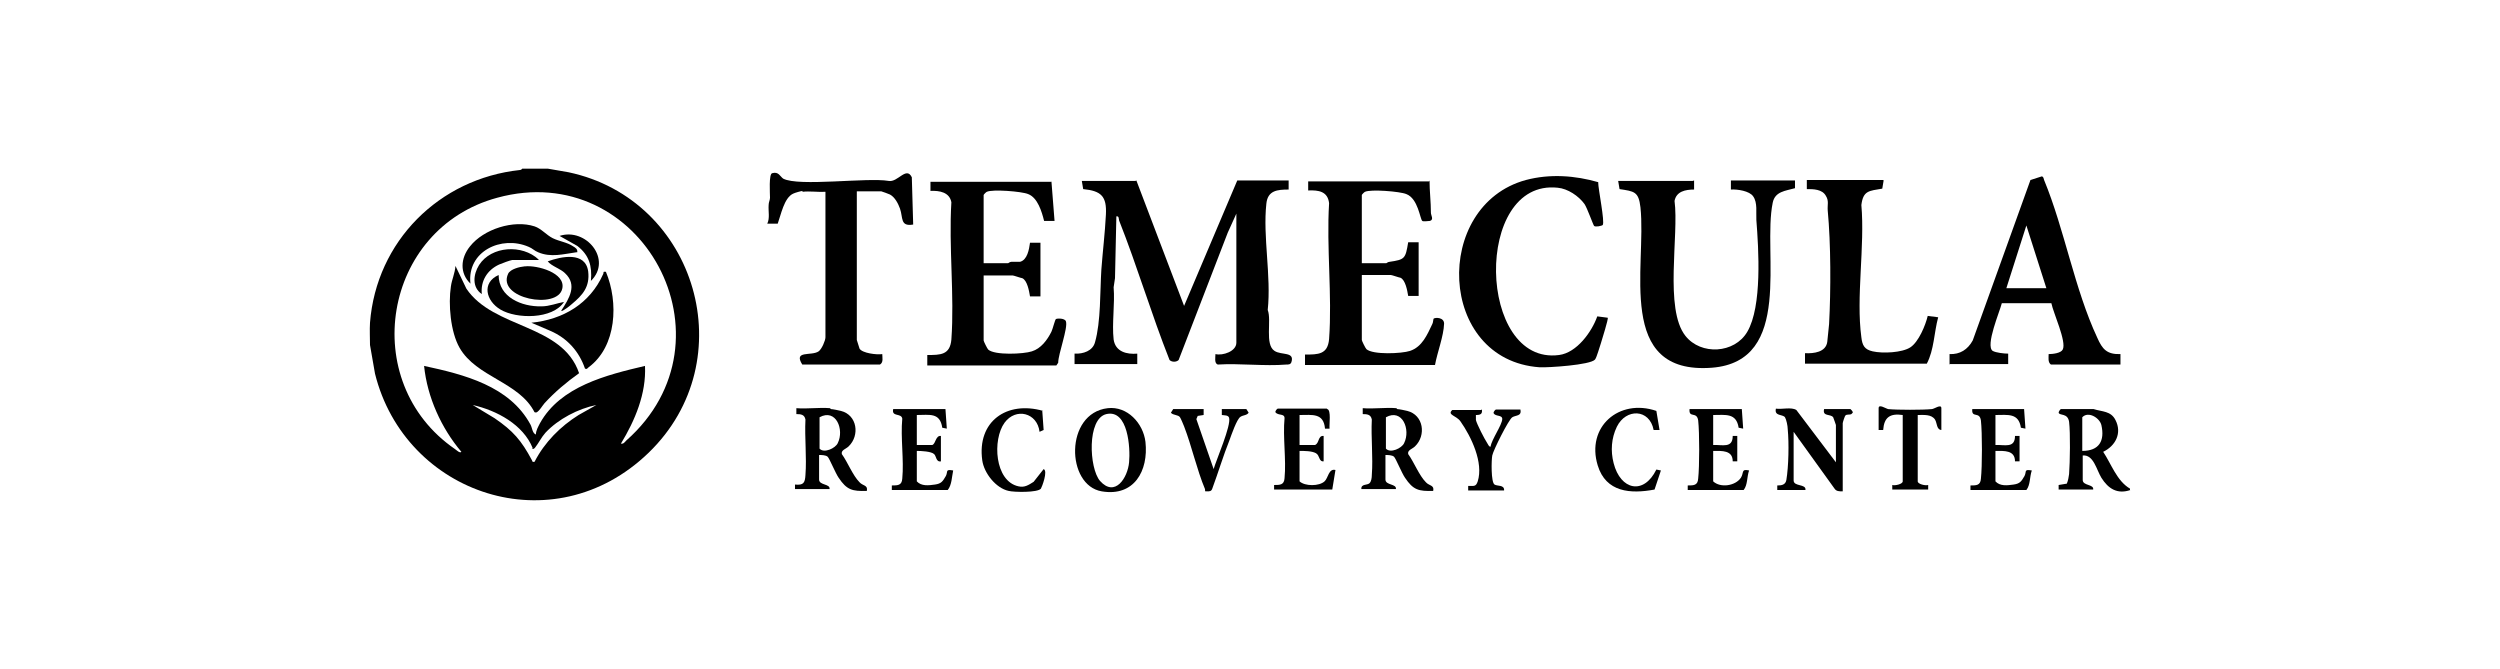 <?xml version="1.0" encoding="UTF-8"?>
<svg id="Layer_1" xmlns="http://www.w3.org/2000/svg" version="1.1" viewBox="0 0 550 147.1">
  <!-- Generator: Adobe Illustrator 29.6.1, SVG Export Plug-In . SVG Version: 2.1.1 Build 9)  -->
  <g id="Layer_1-2">
    <path d="M120.5,37.1l4.6.8c28.2,6,38.6,41.4,17.6,61.7-21,20.3-53.6,9.2-60.2-17.4l-1.1-6.3c0-1.6-.1-3.3,0-4.9,1.4-17.9,15.2-31.7,33-33.6.3,0,.5-.3.5-.3h5.6,0ZM136.6,97.6c.6.1.8-.3,1.2-.7,25-22.1,3.4-62.1-28.4-53.4-25.2,6.8-30.8,40.5-9.3,55.3.3.2,1.1,1,1.4.6-4.4-5.2-7.5-12-8.2-18.9,8.8,1.9,18.8,4.4,23.4,12.9.4.7.4,1.9,1.2,2.2,0-.9.5-1.7.9-2.5,4.5-8.1,14.6-10.6,23.1-12.6.3,6.1-2.2,12-5.3,17.1h0ZM117.2,98.6c-2.1-5.2-7.9-8.3-13.2-9.5l4.8,2.9c4.1,2.8,5.9,4.9,8.2,9.2.2.3,0,.5.6.4,2.2-4.3,5.7-7.8,9.7-10.3l3.9-2.2c-4,.8-8.4,3.1-11.2,6.1-.9,1-1.5,2.3-2.3,3.3-.3.3-.3.3-.7.2h0Z"/>
    <path d="M468.7,107.8c-2.9,1-4.9-.3-6.4-2.7-1.1-1.8-1.7-5.1-4.1-4.9v5.4c0,1.3,2.5.9,2.3,2.1h-7.6v-1l1.8-.3c.3-.7.4-1.4.5-2.1.2-2.7.3-9,0-11.5-.3-2-2.1-1.3-2.3-2,0-.3.4-.8.5-.8h7.2c1.9.6,3.8.4,4.8,2.4,1.5,2.9,0,5.7-2.7,7,1.8,2.7,3,6.4,5.9,8.1v.3h0ZM458.1,99.2c3.7,0,5-2.2,4.2-5.7-.4-1.6-2.9-3.1-4.2-1.7v7.4Z"/>
    <path d="M250,39.7l10.5,27.6,11.7-27.6h11.3v2c-2.5,0-4.6.2-4.9,3.1-.8,7.3,1.1,15.9.3,23.4.9,2.3-.7,7.6,1.5,9,1.5,1,4.5.1,3.7,2.5-.2.5-.6.5-1.1.5-4.8.4-10.2-.3-15.1,0-.8-.3-.5-1.6-.5-2.3,1.6.4,4.6-.6,4.6-2.5v-28.4l-1.9,4.2-10.8,28c-.5.5-1.5.5-2,0-4-10.1-7.1-20.6-11.1-30.7-.1-.4,0-1-.6-.9l-.3,13.6-.3,2c.3,3.6-.4,8,0,11.5.4,2.7,2.9,3.3,5.2,3.1v2.3h-13.8v-2.3c1.9.1,4-.6,4.5-2.5,1.3-4.5,1.1-11.3,1.4-16,.3-4,.8-8.1,1-12.1s-1-5.2-5-5.6l-.3-1.8h11.8Z"/>
    <path d="M314.5,39.7c0,2.4.3,4.7.3,7.1,0,.6.7,1.5-.2,1.8-.3,0-1.5.2-1.7,0-.5-.4-.9-4.9-3.5-5.9-1.4-.6-7.9-1.1-9.1-.5-.1,0-.7.6-.7.7v15h5.4c0,0,.4-.3.7-.3,3.4-.5,3.5-.7,4.1-4.3h2.3s0,11.8,0,11.8h-2.3c-.2-1.2-.6-3.5-1.7-4-.2,0-1.9-.6-2.1-.6h-6.4v14.3c0,.2.8,1.8,1,2,1.4,1.3,7.8,1,9.6.4,2.7-.9,3.8-3.6,4.9-5.9.2-.3.2-1.1.3-1.2.4-.3,2.3-.3,2.3,1.1-.1,2.8-1.5,6.3-2,9.1h-28.6v-2.3c2.9,0,5,0,5.3-3.4.7-9.6-.6-20.2,0-29.9-.3-2.6-2.3-2.9-4.6-2.8v-2h26.6,0Z"/>
    <path d="M231.3,39.7l.7,8.9h-2.3c-.5-2-1.4-5.1-3.5-5.9-1.4-.6-7.9-1.1-9.1-.5-.1,0-.7.6-.7.7v15h5.4c0,0,.4-.3.7-.3.6,0,1.2,0,1.9,0,1.6-.4,2-2.7,2.2-4.2h2.3s0,11.8,0,11.8h-2.3c-.2-1.2-.6-3.5-1.7-4-.2,0-1.9-.6-2.1-.6h-6.4v14.3c0,.2.8,1.8,1,2,1.4,1.3,7.8,1,9.6.4,2-.6,3.4-2.5,4.3-4.3.3-.6.8-2.7,1-2.8.3-.2,2-.2,2.2.5.5,1.4-1.7,7.2-1.7,9.1l-.4.6h-28.4v-2.3c2.9,0,5,0,5.3-3.4.7-9.7-.6-20.4,0-30.2-.4-2.2-2.6-2.6-4.6-2.5v-2h26.6,0Z"/>
    <path d="M372.7,39.7v2c-1.9,0-3.9.4-4.3,2.5,1,7.5-2.3,23.8,2.4,29.7,3.4,4.3,10.8,3.9,13.6-.9,3.3-5.6,2.5-18.2,2-24.6-.1-1.6.3-3.8-.7-5.2-.8-1.2-3.5-1.6-4.9-1.5v-2h14.1v1.7c-2.1.6-4.4.7-4.9,3.2-2.3,11.1,4.7,34.9-13.4,36.3-21.3,1.6-14.3-22.3-15.7-35.3-.4-3.5-1.4-3.5-4.6-4l-.3-1.8h16.4,0Z"/>
    <path d="M428.9,80.2v-2.3c2.3.1,4-1,5.1-3l12.7-35.3,2.5-.8c.4.1.4.5.5.8,4.5,10.9,6.7,24,11.7,34.7,1.1,2.5,2.1,3.7,5.1,3.6v2.3h-15.3c-.7-.5-.5-1.5-.5-2.3.9,0,2.7-.2,3.1-1,.9-1.7-2.1-8.1-2.5-10.2h-10.9c-.4,1.7-3.7,9.4-2,10.5.7.4,2.5.6,3.4.6v2.3h-12.8ZM450.2,63.4l-4.4-13.8-4.4,13.8h8.9Z"/>
    <path d="M351.6,40.1c0,1.5,1.5,8.7,1,9.4-.2.2-1.6.5-1.9.2-.2-.2-1.5-3.9-2.1-4.8-1.3-1.8-3.7-3.4-5.9-3.6-18.6-2-17.7,39.2.3,36.8,3.9-.5,7.2-5.1,8.4-8.5l2.3.3c.2.2-1.3,4.9-1.5,5.6-.3.8-.9,3.1-1.3,3.6-1,1.2-10.3,1.8-12.2,1.7-22.5-1.6-23.6-35.6-3-41.2,5.3-1.4,10.8-1,16,.5h0Z"/>
    <path d="M176.6,42c-.3,0-1.7.4-2.1.6-2,.9-2.7,4.7-3.4,6.6h-2.3c.6-1.2.2-2.7.3-4.1,0-.6.3-1.1.3-1.6,0-.9-.3-5.3.5-5.4,1.4-.4,1.7.7,2.4,1.2,3.4,1.8,18.5-.3,23.2.5,2,.4,3.9-3.3,5.1-.8l.3,10.4c-2.9.5-2.2-1.5-2.9-3.5-.4-1.1-1.1-2.5-2.2-3.1-.2-.1-1.8-.7-1.9-.7h-5.4v32.7c0,.1.6,1.8.6,1.9.6,1,3.8,1.4,5,1.2,0,.8.3,1.8-.5,2.3h-17.1c-2-3.2,2-1.8,3.6-2.9.7-.5,1.5-2.4,1.5-3.1v-32c-1.6.1-3.5-.2-5.1,0Z"/>
    <path d="M414.4,39.7l-.3,1.8c-2.9.5-4.2.4-4.6,3.6.8,9.1-1.2,20.3,0,29.1.2,1.8.7,2.7,2.5,3.1,2.2.5,6.5.3,8.3-.9s3.3-4.8,3.8-6.9l2.3.3c-.9,3.3-.9,7.2-2.5,10.2h-26.8v-2.3c1.9.1,4.6-.2,4.9-2.5.1-1.1.3-2.8.4-3.9.4-7.5.4-17.6-.3-25-.1-1.2.3-2.1-.4-3.2-.8-1.5-2.8-1.5-4.2-1.5v-2h16.8,0Z"/>
    <path d="M182.8,90c.4,0,1.8.3,2.2.4,3.6.9,4.2,5.4,1.7,7.8-.6.6-1.7.8-1.5,1.7,1.3,1.8,2.4,4.7,3.9,6.2.7.8,1.9.6,1.6,1.9-3.2.1-4.4-.2-6.2-2.9-.7-1-2-4.2-2.4-4.6-.4-.4-1.4-.4-1.9-.4v5.4c0,1.3,2.5.9,2.3,2.1h-7.6v-1c1.9.2,2.2-.4,2.3-2.1.3-3.9-.2-8.2,0-12.2-.2-1.1-1-1.2-2-1.2v-1.3c2.4.2,5-.2,7.4,0h0ZM180.3,91.8v6.9c1,1.1,3.5-.1,4-1.2,1.5-3-.4-7.7-4-5.7Z"/>
    <path d="M307.4,90c.4,0,1.8.3,2.2.4,3.6.9,4.2,5.4,1.7,7.8-.6.6-1.7.8-1.5,1.7,1.3,1.8,2.4,4.7,3.9,6.2.7.8,1.9.6,1.6,1.9-3.2.1-4.4-.2-6.2-2.9-.7-1-2-4.2-2.4-4.6-.4-.4-1.4-.4-1.9-.4v5.4c0,1.3,2.5.9,2.3,2.1h-7.6c-.1-1.2,1.3-.8,1.8-1.3.4-.4.5-1.2.5-1.8.3-3.9-.2-8.2,0-12.2-.2-1.1-1-1.2-2-1.2v-1.3c2.4.2,5-.2,7.4,0h0ZM304.9,91.8v6.9c1,1.1,3.5-.1,4-1.2,1.5-3-.4-7.7-4-5.7Z"/>
    <path d="M243.7,89.8c4.3-.5,7.8,3.3,8.3,7.4.7,6.4-2.5,12.1-9.6,10.9-7.9-1.3-8.2-17.2,1.3-18.3ZM243.4,91.1c-4.3,1-3.8,11.9-1.4,14.7,3.3,3.7,6.1-.7,6.4-4.1.3-3.1-.2-11.7-5-10.6Z"/>
    <path d="M403.9,102.2v-8.7c0,0-.5-1.5-.6-1.7-.6-.8-2.4-.1-2-1.8h5.8c0,0,.6.5.5.8l-.3.3c-.4.2-1,0-1.3.3-.1,0-.6,1.5-.6,1.7v15c-.8,0-1.4,0-1.8-.6l-9-12.5v10.7c0,1.4,2.8.7,2.6,2.1h-6.2v-1c.9,0,1.8-.1,2-1.2.5-3,.6-8.1.3-11.2,0-.7-.3-2.1-.6-2.6-.5-.7-2.4-.2-2-1.9,1.3.2,3.4-.4,4.5.3l9,11.9h0Z"/>
    <path d="M383.2,90l.3,4.3-1-.2c-.5-3.3-2.9-2.8-5.6-2.8v6.6c2-.1,4.3.8,4.3-2h1v5.6h-1c0-2.5-2.4-2.3-4.3-2.3v6.7c1.6,1.5,4.9,1,6.1-.8.7-1.1,0-2,1.8-1.6-.5,1.4-.3,3.2-1.2,4.3h-12.3v-1c1.3,0,2.2,0,2.3-1.5.3-2.7.3-10.1,0-12.8-.3-2.1-2.1-.4-1.9-2.5h11.5Z"/>
    <path d="M445.3,90l.3,4.3-1-.2c-.5-3.3-2.9-2.8-5.6-2.8v6.6c2-.1,4.3.8,4.3-2h1v5.6h-1c0-2.5-2.4-2.3-4.3-2.3v6.7c1,1.1,2.6.9,4,.7s1.7-.7,2.4-1.9c.5-1-.2-1.5,1.6-1.2-.5,1.4-.3,3.2-1.2,4.3h-12.3v-1c1.3,0,2.2,0,2.3-1.5.3-2.7.3-10.1,0-12.8-.3-2.1-2.1-.4-1.9-2.5h11.5,0Z"/>
    <path d="M208,90l.3,4.3-1-.2c-.5-3.4-2.8-2.8-5.6-2.8v6.6h3.4c.8-.3.7-2.1,1.9-2v5.6c-1.1.2-1-1.2-1.5-1.6-.6-.6-2.9-.7-3.8-.7v6.7c1,1.1,2.6.9,4,.7s1.7-.7,2.4-1.9c.5-1-.2-1.5,1.6-1.2-.3,1.4-.3,3.2-1.2,4.3h-12.3v-1c1.3,0,2.2,0,2.3-1.5.4-4.1-.4-9,0-13.2-.2-1.3-2.4-.3-2-2.1h11.5,0Z"/>
    <path d="M292,90c.9.2.4,3.4.5,4.3h-1c-.3-3.5-2.8-3-5.6-3v6.6h3.4c1-.4.6-2.1,1.9-2v5.6c-1.1.1-.8-1.3-1.7-1.8-.9-.5-2.6-.5-3.6-.5v6.7c1.2,1.1,4.3,1.1,5.5,0,.8-.7.9-2.9,2.4-2.5l-.7,4.3h-12.8v-1c1.3,0,2.2,0,2.3-1.5.4-4.1-.4-9,0-13.2,0-1.1-1.4-.5-2-1.3-.1-.3.4-.8.5-.8h10.8,0Z"/>
    <path d="M427.2,94.6c-1.2,0-1-1.5-1.5-2.3-.8-1.2-2.5-1-3.8-1v14.6c0,.6,1.7,1,2.3.8v1h-7.9v-1c.6.2,2.3-.2,2.3-.8v-14.6c-2.8-.4-4.1.5-4.3,3.3h-1v-4.8c0-1,1.6.1,2.1.2,2,.2,7.6.2,9.6,0,.5,0,2.1-1.2,2.1-.2v4.8h0Z"/>
    <path d="M264.8,90v1.3s-1.3.2-1.3.2l-.3.7,3.8,11c.6-2.1,3.9-9.6,3.4-11.3-.2-.6-1-.5-1.6-.6v-1.3s5.4,0,5.4,0l.5.8c-.4.6-1.2.5-1.8.9-.8.5-2,4-2.4,5.1-1.4,3.5-2.5,7.2-3.8,10.7-.2.6-.6.6-1.1.6-.7,0-.4,0-.5-.5-1.8-4.3-2.9-9.4-4.6-13.8-.2-.5-.7-1.7-.9-2-.4-.6-1.5-.4-2-1l.5-.8h6.7,0Z"/>
    <path d="M326,90c.2,1.1-.3,1.3-1.3,1.3,0,.3,0,.7,0,1.1.2.9,1.9,4.2,2.5,5.1.2.3.3.7.7.8.3-1.7,2.5-4.7,2.6-6.1,0-1-1.5-.5-1.9-1.3-.1-.3.4-.8.5-.8h5.4c.3,1.5-1,1.2-1.8,1.7s-4.2,7.3-4.4,8.4c-.2,1-.3,5.9.5,6.4.6.4,2.2,0,2.1,1.3h-7.9v-1c1.3,0,1.7.2,2.1-1,1.3-4.1-1.4-9.8-3.8-13.2-.9-1.3-3-1.4-1.8-2.5h6.4,0Z"/>
    <path d="M229.3,90.4l.3,4.2-.9.4c-.5-4.2-5.2-5.4-7.7-2-2.7,3.7-2.2,12.9,3.1,14,1.3.3,2.2-.3,3.3-1l2.2-2.8c1,.4-.4,4-.6,4.3-.7.9-5.9.8-7.1.5-2.8-.6-5.4-3.9-5.8-6.7-1.2-8.6,5.4-13.2,13.4-10.9h0Z"/>
    <path d="M364.4,90.4l.7,4.2h-1.3c-.9-4.7-6.1-4.8-8.1-.7-1.2,2.5-1.4,5.3-.7,8,1.5,5.9,6.6,7.1,9.4,1.4l1,.2-1.4,4.2c-5.3,1-10.7.6-12.5-5.3-2.6-8.5,4.7-14.8,12.9-12h0Z"/>
    <path d="M117.6,90.7c-3.4-6.7-12.8-7.7-16.5-14.2-2-3.5-2.5-9.6-1.9-13.5.2-1.5.9-2.9,1-4.5l2.4,5c6,8.9,21.1,7.7,24.8,18.6-2.8,2-5.3,4.1-7.6,6.6-.4.4-1.5,2.4-2.1,2h0Z"/>
    <path d="M133.3,59.8c2.8,6.7,2.4,16.4-3.8,21-.3.2-.3.5-.8.3-1.3-3.8-3.9-6.7-7.6-8.3l-4.2-1.8c7-.7,12.9-4.2,15.8-10.7.2-.4-.2-.6.7-.5h0Z"/>
    <path d="M126.8,55.5c-2.9.4-5.6,1.2-8.4,0-.8-.3-1.3-.9-2.1-1.2-6-2.6-13.6,1-12.8,8.1-2.4-2.3-2.2-5.6-.1-8.2,3-3.8,9.6-5.9,14.2-4.4,1.5.5,2.6,1.9,4,2.6s3.2.9,4.5,1.8c.5.3,1,.6.9,1.3h0Z"/>
    <path d="M115.5,58.6c2.6-.3,9,1.4,8.2,4.9-1,4.7-14.5,2.2-11.9-3.3.5-1,2.5-1.5,3.6-1.6Z"/>
    <path d="M124.1,66.4c-2.5,3.9-10.5,3.8-14,1.7-3.2-1.9-4.2-5.9-.4-7.6,0,4.9,5.1,7,9.4,6.9,1.8,0,3.4-.7,5.1-1h0Z"/>
    <path d="M123.5,68.3c1.7-2.6,3.6-5.6.8-8.2-1-1-2.9-1.5-3.8-2.6,3-1.1,8.3-2.2,8.9,2.2.4,3.4-1.2,5.2-3.6,7.2-.3.3-2.1,1.7-2.3,1.5h0Z"/>
    <path d="M118.5,57.2h-5.8c-.3,0-2.5.8-2.9,1-2.6,1.2-4.1,3.6-3.8,6.5-2.2-1.5-1.9-4.3-.6-6.4,2.7-4.2,9.5-4.6,13.1-1.2h0Z"/>
    <path d="M130,61.8c.3-3.3-.4-5.7-3-7.7l-3.9-2.2c5.8-1.9,11.7,5.2,6.9,9.9Z"/>
  </g>
</svg>